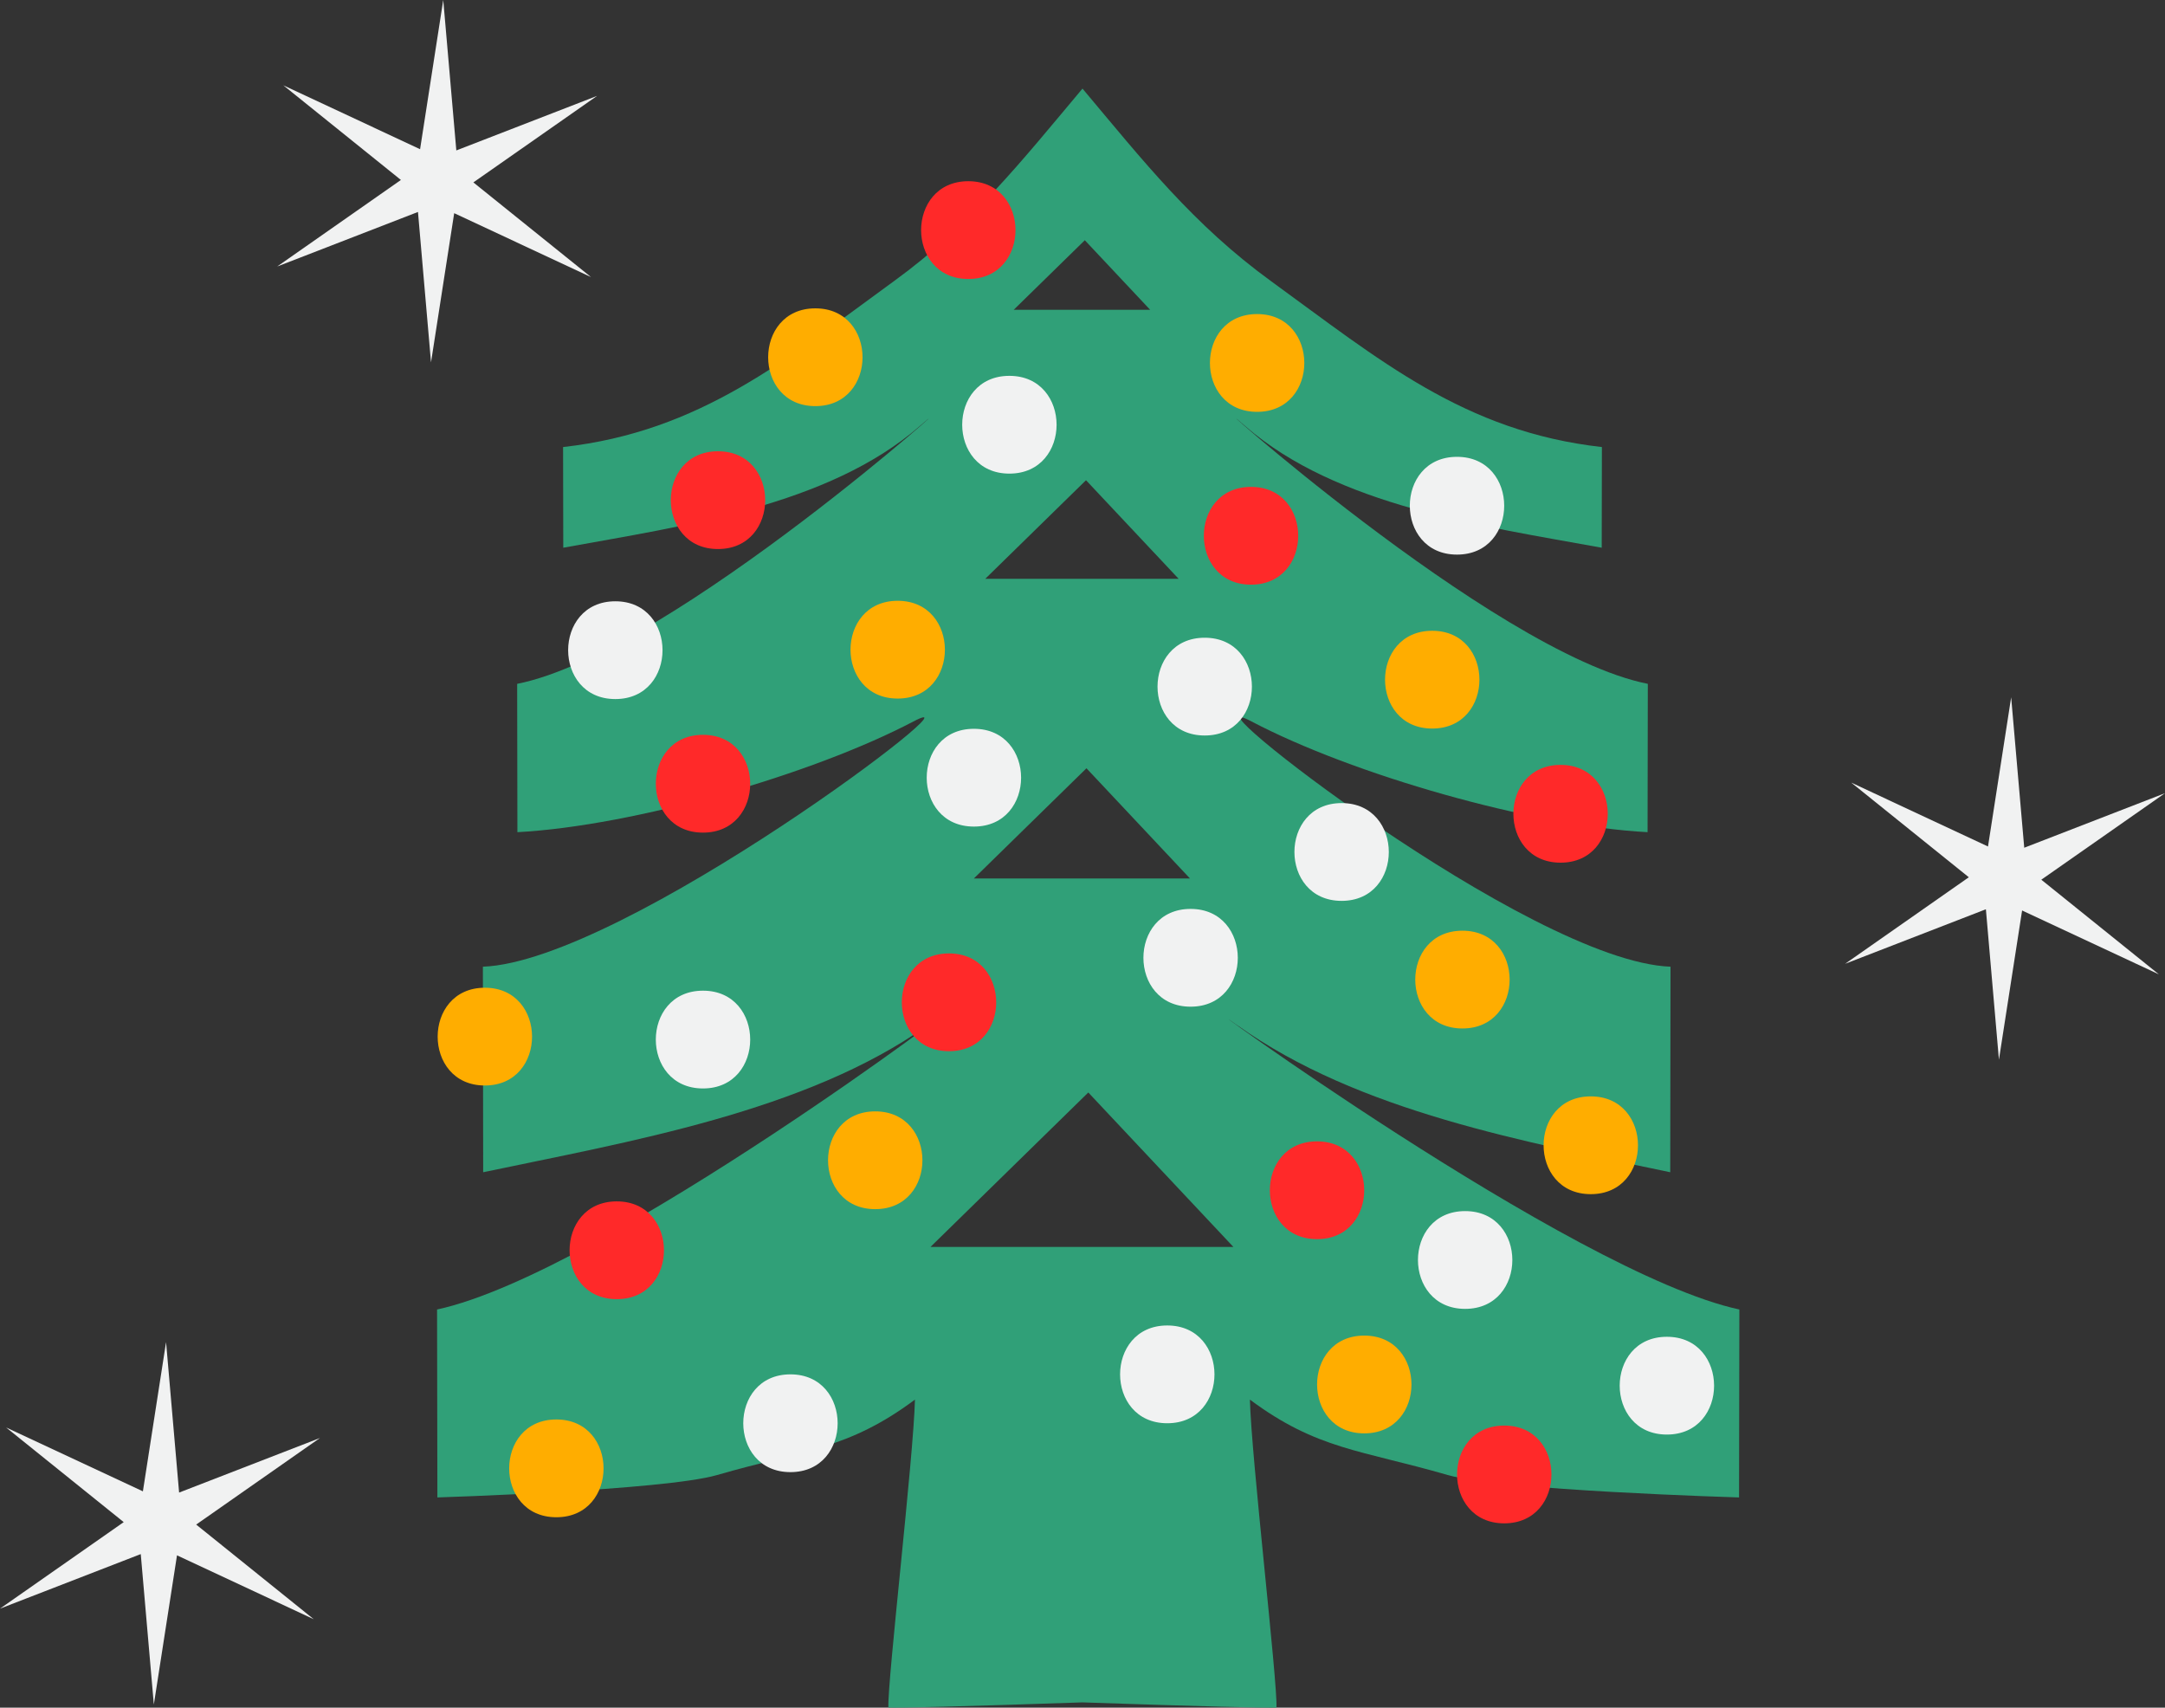 <?xml version="1.0" encoding="UTF-8"?><svg id="Layer_2" xmlns="http://www.w3.org/2000/svg" viewBox="0 0 688.75 543.17"><rect x="0" y="0" width="688.75" height="543.17" fill="#333333" stroke="none"/><defs><style>.cls-1{fill:#ff2929;}.cls-1,.cls-2,.cls-3,.cls-4{stroke-width:0px;}.cls-2{fill:#ffad00;}.cls-3{fill:#f1f2f2;}.cls-4{fill:#30a078;}</style></defs><g id="Layer_1-2"><path class="cls-4" d="m393.63,326.11c38.58,27.55,91.81,37.09,137.72,46.76l.09-65.38c-44.93-1.64-158.4-91.21-133.28-78,32.01,16.82,88.88,33.23,125.98,35.21l.08-47.18c-49.63-9.83-149.17-100.35-128.01-81.93,29.11,25.33,75.4,31.72,113.34,38.63l.06-32.02c-43.81-4.91-70.94-27.86-105.27-52.78-24.59-17.85-40.57-38.13-59.97-61.24-19.41,23.11-35.38,43.39-59.97,61.24-34.33,24.92-61.46,47.86-105.27,52.78l.06,32.02c37.94-6.91,84.23-13.3,113.34-38.63,21.16-18.41-78.37,72.1-128.01,81.93l.08,47.18c37.1-1.98,93.97-18.39,125.98-35.21,25.13-13.2-92.03,76.36-136.96,78l.09,65.38c45.91-9.67,102.82-19.21,141.4-46.76,22.99-16.42-102.71,78.95-156.07,90.42l.1,59.78s72.11-2.25,88.96-7.12c27.69-8.01,41.61-8.09,62.97-24-.42,18.12-8.82,89.79-8.45,97.92.99.29,26.21-.4,61.73-1.61,35.52,1.21,60.74,1.9,61.73,1.61.37-8.13-8.03-79.8-8.45-97.92,21.36,15.91,35.28,15.99,62.97,24,16.85,4.87,92.64,7.12,92.64,7.12l.1-59.78c-53.35-11.47-182.74-106.83-159.75-90.42Zm-48.52-249.7l20.79,22.13h-43.41l22.62-22.13Zm.38,76.34l29.47,31.36h-61.52l32.05-31.36Zm.15,91.63l32.93,35.05h-68.76l35.82-35.05Zm46.74,152.25h-96.37l50.21-49.13,46.16,49.13Z"/><path class="cls-1" d="m496.46,274.4c20.05,0,20.01-31.1,0-31.1s-20.01,31.1,0,31.1Z"/><path class="cls-2" d="m506.07,379.84c20.05,0,20.01-31.1,0-31.1s-20.01,31.1,0,31.1Z"/><path class="cls-3" d="m530.28,456.31c20.05,0,20.01-31.1,0-31.1s-20.01,31.1,0,31.1Z"/><path class="cls-2" d="m259.38,129.18c20.05,0,20.01-31.1,0-31.1s-20.01,31.1,0,31.1Z"/><path class="cls-3" d="m321.11,150.65c20.05,0,20.01-31.1,0-31.1s-20.01,31.1,0,31.1Z"/><path class="cls-2" d="m455.63,231.74c20.05,0,20.01-31.1,0-31.1s-20.01,31.1,0,31.1Z"/><path class="cls-3" d="m463.51,176.41c20.05,0,20.01-31.1,0-31.1s-20.01,31.1,0,31.1Z"/><path class="cls-3" d="m309.82,262.92c20.05,0,20.01-31.1,0-31.1s-20.01,31.1,0,31.1Z"/><path class="cls-2" d="m285.58,222.2c20.05,0,20.01-31.1,0-31.1s-20.01,31.1,0,31.1Z"/><path class="cls-3" d="m383.25,233.95c20.05,0,20.01-31.1,0-31.1s-20.01,31.1,0,31.1Z"/><path class="cls-2" d="m278.43,384.61c20.05,0,20.01-31.1,0-31.1s-20.01,31.1,0,31.1Z"/><path class="cls-2" d="m434.01,455.93c20.05,0,20.01-31.1,0-31.1s-20.01,31.1,0,31.1Z"/><path class="cls-2" d="m176.99,482.61c20.05,0,20.01-31.1,0-31.1s-20.01,31.1,0,31.1Z"/><path class="cls-3" d="m378.76,320.21c20.05,0,20.01-31.1,0-31.1s-20.01,31.1,0,31.1Z"/><path class="cls-3" d="m466.1,416.33c20.05,0,20.01-31.1,0-31.1s-20.01,31.1,0,31.1Z"/><path class="cls-1" d="m308.04,88.74c20.05,0,20.01-31.1,0-31.1s-20.01,31.1,0,31.1Z"/><path class="cls-3" d="m223.64,346.22c20.05,0,20.01-31.1,0-31.1s-20.01,31.1,0,31.1Z"/><path class="cls-1" d="m223.64,264.84c20.05,0,20.01-31.1,0-31.1s-20.01,31.1,0,31.1Z"/><path class="cls-2" d="m465.24,327.14c20.05,0,20.01-31.1,0-31.1s-20.01,31.1,0,31.1Z"/><path class="cls-3" d="m195.75,222.36c20.05,0,20.01-31.1,0-31.1s-20.01,31.1,0,31.1Z"/><path class="cls-1" d="m228.41,174.64c20.05,0,20.01-31.1,0-31.1s-20.01,31.1,0,31.1Z"/><path class="cls-2" d="m399.92,131c20.05,0,20.01-31.1,0-31.1s-20.01,31.1,0,31.1Z"/><path class="cls-1" d="m397.98,185.97c20.05,0,20.01-31.1,0-31.1s-20.01,31.1,0,31.1Z"/><path class="cls-1" d="m301.9,334.37c20.05,0,20.01-31.1,0-31.1s-20.01,31.1,0,31.1Z"/><path class="cls-3" d="m371.34,452.71c20.05,0,20.01-31.1,0-31.1s-20.01,31.1,0,31.1Z"/><path class="cls-1" d="m418.98,394.15c20.05,0,20.01-31.1,0-31.1s-20.01,31.1,0,31.1Z"/><path class="cls-1" d="m196.21,413.24c20.05,0,20.01-31.1,0-31.1s-20.01,31.1,0,31.1Z"/><path class="cls-3" d="m251.46,468.26c20.05,0,20.01-31.1,0-31.1s-20.01,31.1,0,31.1Z"/><path class="cls-1" d="m478.54,484.55c20.05,0,20.01-31.1,0-31.1s-20.01,31.1,0,31.1Z"/><path class="cls-3" d="m426.8,286.55c20.05,0,20.01-31.1,0-31.1s-20.01,31.1,0,31.1Z"/><path class="cls-2" d="m154.24,345.28c20.05,0,20.01-31.1,0-31.1s-20.01,31.1,0,31.1Z"/><polygon class="cls-3" points="643.97 269.65 688.75 252.3 649.4 279.82 686.81 309.93 643.29 289.61 635.92 337.07 631.77 289.22 586.98 306.57 626.34 279.04 588.93 248.93 632.44 269.26 639.81 221.8 643.97 269.65"/><polygon class="cls-3" points="56.98 474.76 101.77 457.41 62.41 484.94 99.82 515.05 56.31 494.72 48.94 542.18 44.78 494.33 0 511.68 39.36 484.16 1.94 454.05 45.46 474.37 52.83 426.91 56.98 474.76"/><polygon class="cls-3" points="145.17 47.85 189.95 30.5 150.59 58.02 188.01 88.13 144.49 67.81 137.12 115.27 132.97 67.42 88.18 84.77 127.54 57.24 90.13 27.13 133.64 47.46 141.01 0 145.17 47.85"/></g></svg>